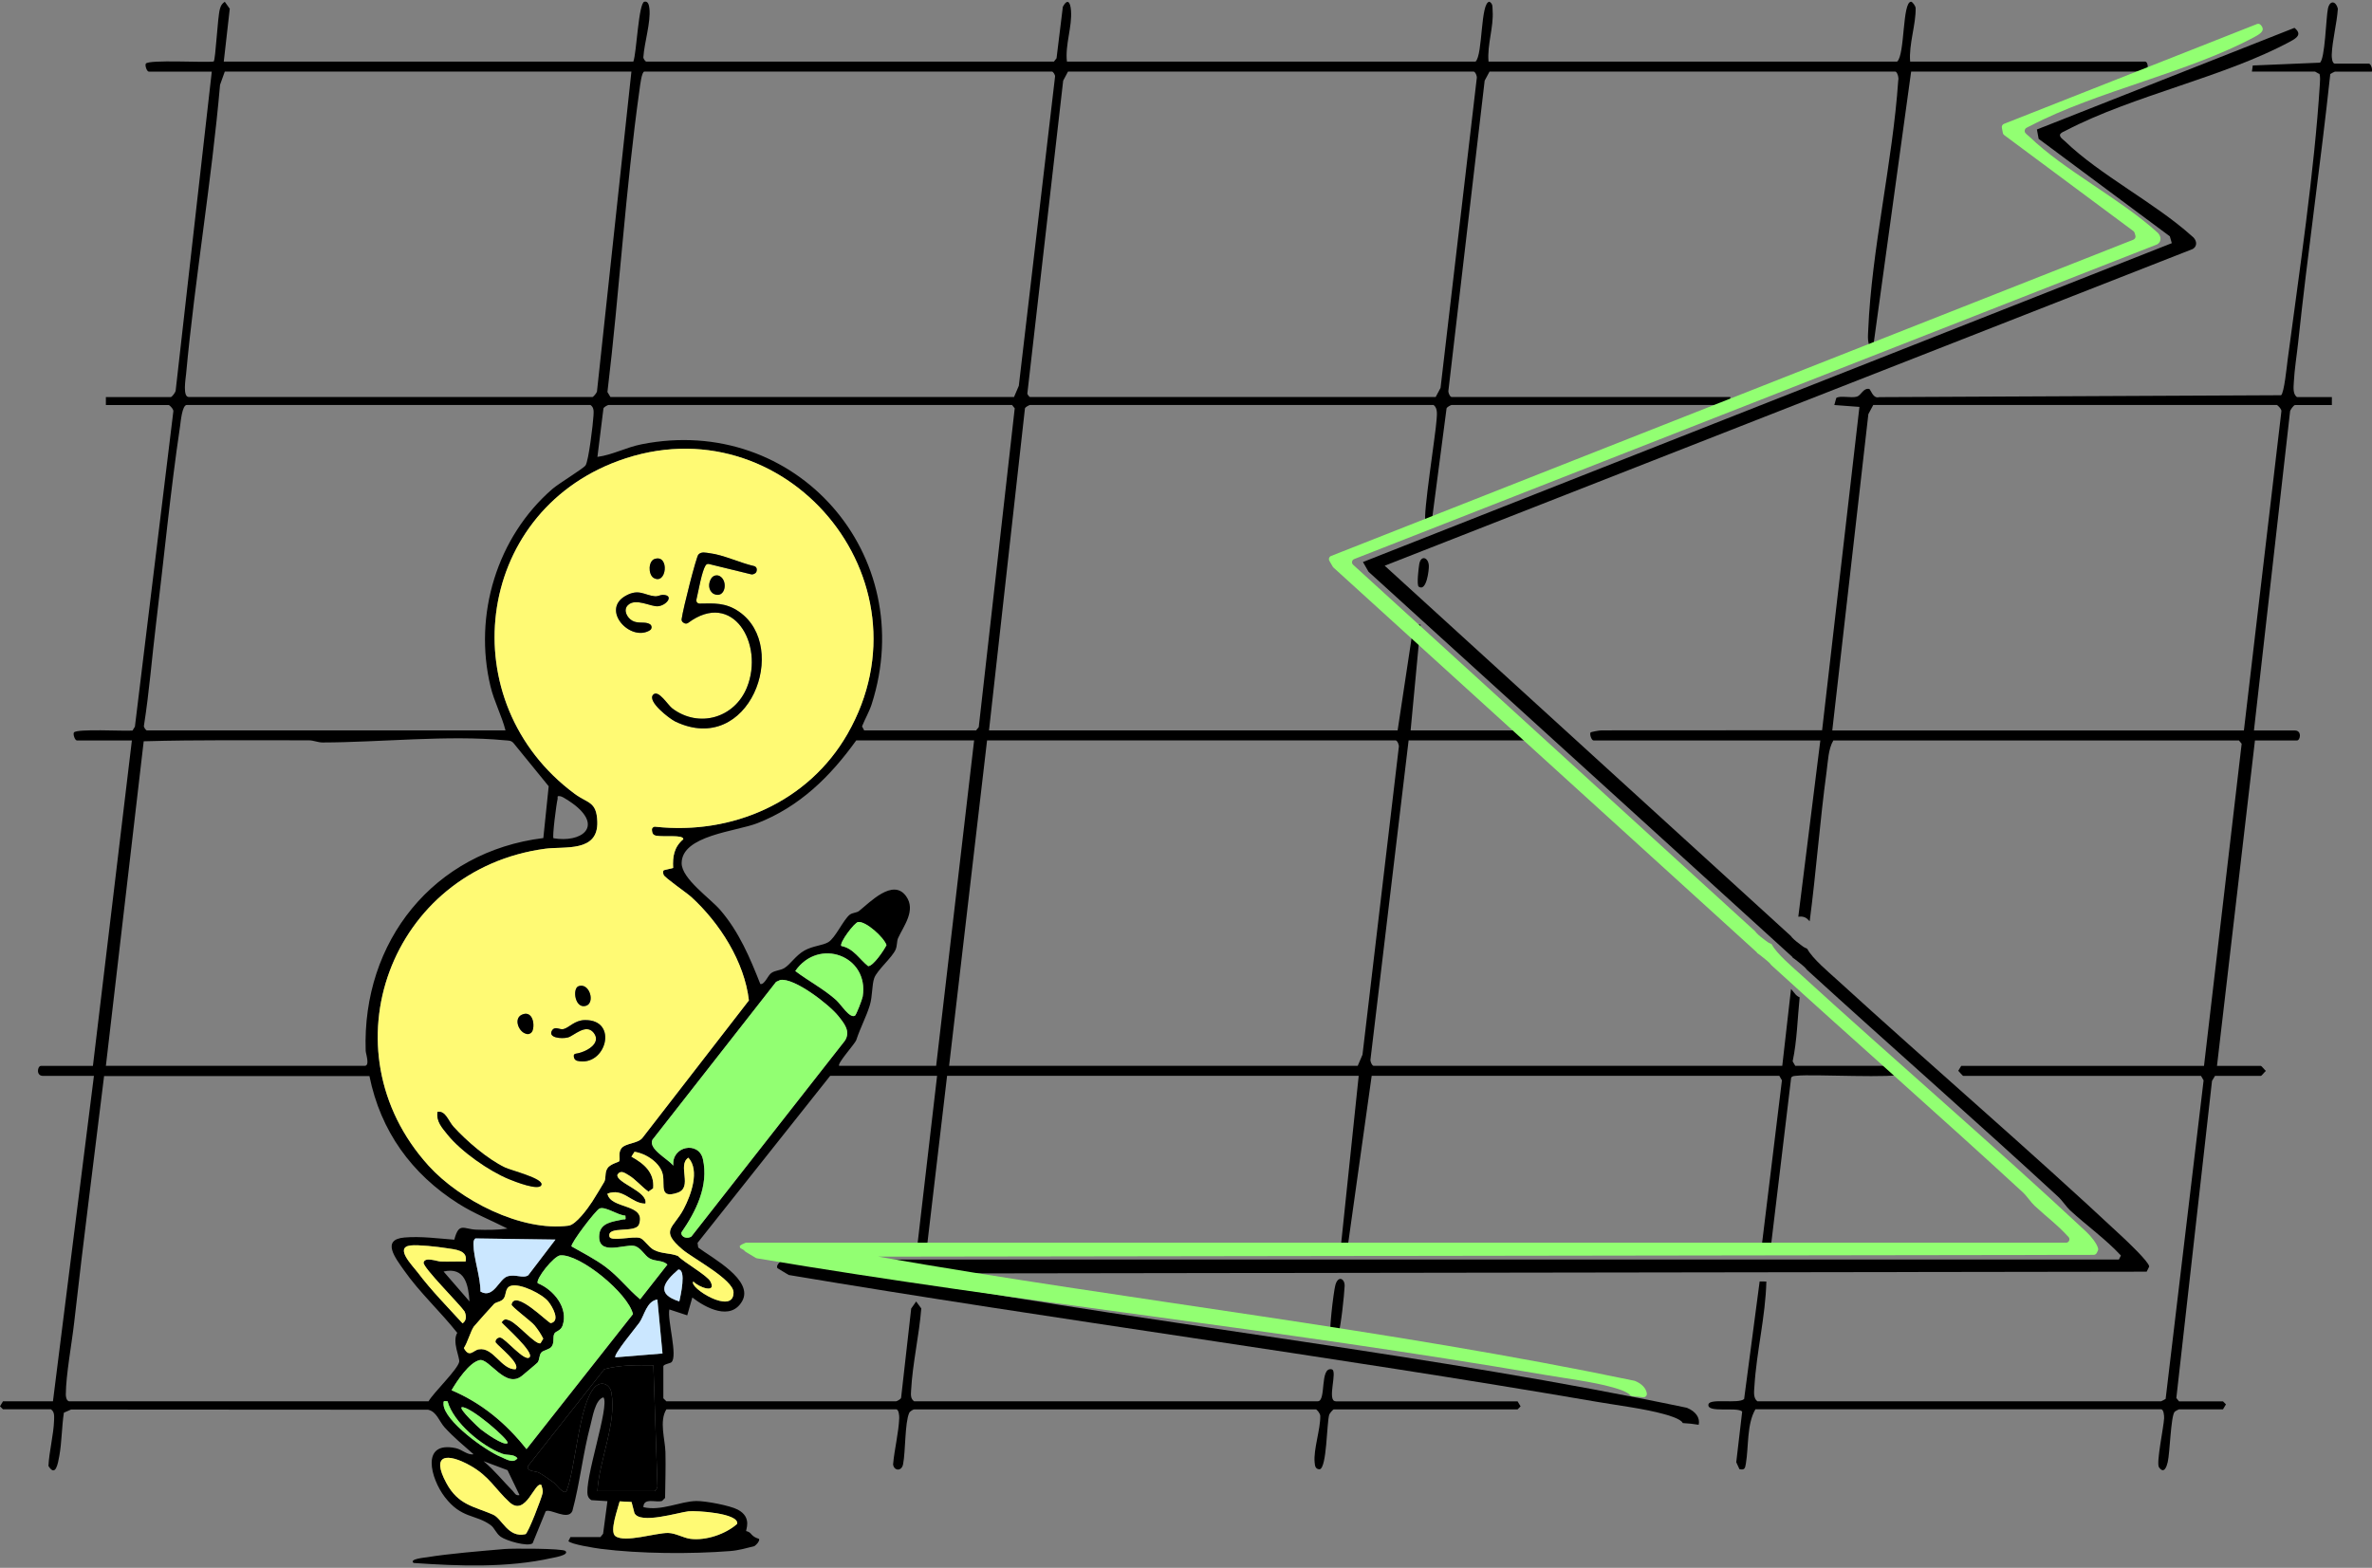 <svg width="602" height="398" viewBox="0 0 602 398" fill="none" xmlns="http://www.w3.org/2000/svg">
<rect x="0" y="0" width="602" height="398" fill="#808080" stroke="none"/>
<path d="M428.124 357.371C363.619 343.889 297.572 336.743 232.595 325.223C231.033 324.944 229.375 324.777 227.853 324.366C226.981 324.128 226.444 324.726 226.682 323.287L544.812 322.82L545.461 321.513C545.355 320.286 539.863 315.122 538.56 313.9C514.821 291.701 490.033 270.46 466.026 248.534C464.424 247.07 459.895 243.263 458.704 240.907C458.633 240.861 458.562 240.81 458.491 240.76C458.475 240.749 458.47 240.744 458.455 240.734C458.445 240.734 458.44 240.734 458.42 240.724C457.913 240.547 457.446 240.182 457.025 239.862C456.27 239.29 455.478 238.702 454.829 238.007C454.703 237.871 454.586 237.724 454.479 237.577L351.428 143.605L556.491 63.217C557.891 62.37 557.45 60.794 556.314 59.953C546.973 51.54 532.92 44.408 524.107 35.884C523.671 35.463 522.661 34.845 522.819 34.14C523.179 33.562 523.792 33.41 524.345 33.121C541.379 24.221 564.554 19.574 581.325 10.496C582.943 9.62 584.302 8.692 582.324 7.07L516.956 32.868L517.398 35.245L550.69 59.993L551.192 61.727L345.91 142.668L347.33 145.146L454.885 242.919L454.966 243.101C455.828 243.664 456.64 244.399 457.4 244.986C457.867 245.346 458.283 245.772 458.638 246.243H458.648C479.764 265.518 501.291 284.372 522.306 303.759C523.503 304.863 524.375 306.313 525.395 307.261C529.594 311.143 534.371 314.503 538.276 318.72L537.763 319.734H199.039C198.542 319.734 196.787 321.057 197.315 321.933L200.18 323.662C268.418 335.116 337.112 344.138 405.299 355.856C410.664 356.778 417.318 357.584 422.429 359.008C423.033 359.175 426.659 360.159 427.07 361.248C428.424 361.314 429.773 361.466 431.116 361.684C431.512 359.966 430.427 358.314 428.119 357.371H428.124Z" fill="black"/>
<path d="M601.184 16.142H592.563C591.878 16.142 591.756 14.521 591.782 13.887C591.924 10.228 593.08 5.965 593.338 2.235C592.796 0.117 591.254 0.051 590.808 2.225C590.336 4.516 590.073 15.053 588.779 15.909L571.745 16.624L571.522 18.175H587.496C587.684 18.175 588.318 18.692 588.683 18.768C588.901 19.64 588.815 20.572 588.759 21.459C587.37 43.547 583.531 69.162 580.589 91.351C580.371 93.008 579.717 99.704 578.926 100.332L476.924 100.814C475.337 101.31 474.764 98.791 474.379 98.725C472.842 98.477 472.37 100.357 471.265 100.687C469.804 101.123 467.051 100.327 466.031 101.032L465.54 102.816L471.914 103.292L462.441 185.378L406.435 185.409C405.938 185.393 403.762 185.809 403.671 185.946C403.387 186.377 403.915 187.968 404.432 187.968H461.99L456.401 232.711C457.289 232.569 458.227 232.767 458.82 233.405C458.967 233.568 459.125 233.72 459.287 233.867C460.945 221.236 461.868 208.5 463.577 195.885C463.927 193.305 464.013 190.087 465.291 187.968H568.236L568.921 188.809L559.362 270.581H497.747L496.986 271.843C497.3 272.087 498.097 273.116 498.254 273.116H558.601L559.26 274.256L549.625 355.116C549.579 355.187 548.519 355.729 548.453 355.729H446.016C444.91 354.888 445.179 353.245 445.26 351.933C445.797 343.078 448.079 334.199 448.292 325.319L446.589 325.299L442.648 355.151C441.142 356.449 433.936 354.888 433.596 356.499C433.109 358.805 440.807 357.047 442.156 358.324L440.65 371.192L441.462 372.956C442.775 373.225 442.892 372.748 443.089 371.572C443.835 367.122 443.302 361.537 445.513 357.756H548.458C549.143 357.756 549.265 359.378 549.239 360.012C549.158 362.176 547.181 371.39 547.936 372.469C549.255 374.355 549.924 372.186 550.162 371.131C550.72 368.678 550.933 359.621 551.892 358.41C552.018 358.253 552.911 357.761 553.023 357.761H564.179L564.935 356.504L564.179 355.734H553.023L552.343 354.893L561.395 274.393L562.151 273.121H573.814C573.967 273.121 574.753 272.092 575.072 271.854C574.753 271.615 573.972 270.586 573.814 270.586H562.658L572.293 187.973H582.943C583.83 187.973 584.256 185.439 582.435 185.439H572.039L581.188 104.62C581.132 104.083 582.172 102.826 582.435 102.826H591.817V100.798H582.943C581.857 99.977 582.096 98.279 582.162 96.977C582.314 93.86 582.917 90.135 583.262 86.926C585.666 64.2 588.977 41.514 591.411 18.798C591.457 18.727 592.517 18.185 592.583 18.185H601.965C602.167 17.597 601.741 16.158 601.204 16.158L601.184 16.142ZM578.997 104.463L569.489 185.424H465.022L474.181 105.122L475.418 102.81H577.856C578.029 102.81 579.164 103.931 578.997 104.463Z" fill="black"/>
<path d="M339.003 355.719C336.625 355.719 339.592 347.949 337.979 347.605C334.875 346.946 336.666 355.719 334.439 355.719H232.001C231.043 355.075 231.175 353.98 231.231 352.952C231.606 346.049 233.269 339.054 233.817 332.151L232.514 330.382L231.256 332.172L228.695 354.832C228.624 355.202 227.595 355.719 227.432 355.719H169.114L168.353 354.959V346.849C168.353 346.337 170.016 346.114 170.376 345.831C172.121 344.442 169.286 334.944 169.88 332.41L174.418 333.905L175.706 329.374C179.129 332.045 185.438 335.359 188.339 330.332C191.432 324.975 180.656 319.298 177.207 316.698L177.03 315.512L210.697 273.1H237.828L232.782 316.485C232.879 318.183 235.176 318.193 235.267 316.409L240.364 273.1H344.83L340.266 316.693L342.006 316.718L348.126 273.1H451.579L452.243 274.241L447.222 315.421L447.745 317.473L449.286 317.696L454.586 273.572C454.936 273.06 455.575 273.141 456.117 273.075C459.718 272.634 481.93 273.84 482.761 272.589C483.045 272.158 482.518 270.566 482.001 270.566H455.63L454.966 269.426C456.072 264.241 456.193 258.575 456.741 253.182C456.239 252.964 455.793 252.614 455.463 252.143C455.326 251.95 454.91 251.504 454.55 251.053L452.329 270.566H348.623C348.218 270.566 347.675 269.35 347.837 268.818L357.498 187.953H387.164C387.322 187.953 388.098 186.924 388.422 186.686C388.422 186.519 386.855 185.419 386.657 185.419H358.005L360.541 158.557L358.776 158.537L354.709 185.419H251.003L260.126 103.677C260.197 103.323 261.262 102.806 261.399 102.806H363.837C364.943 103.647 364.674 105.289 364.593 106.602C364.385 110.038 361.053 131.158 361.793 132.217L363.325 132.714L367.128 103.677C367.199 103.323 368.264 102.806 368.401 102.806H439.144V100.778H368.401C367.995 100.778 367.453 99.562 367.615 99.03L376.799 20.476L378.036 18.165H480.981C481.529 18.165 481.965 19.807 481.762 20.42C480.363 41.069 474.987 63.334 474.145 83.805C474.105 84.778 473.704 88.452 475.398 88.108L485.038 18.165H544.371C545.324 18.165 545.324 15.631 544.371 15.631H484.785C484.409 11.333 486.265 6.199 486.179 2.083C486.164 1.475 485.322 0.441 485.038 0.436C482.761 0.416 483.497 13.857 481.488 15.631H377.783C377.387 11.434 379.132 6.776 378.817 2.686C378.746 1.779 378.959 1.044 378.036 0.441C375.688 0.472 376.368 13.933 374.486 15.636H270.781C270.284 11.399 272.13 6.832 271.815 2.691C271.653 0.537 270.958 -0.481 269.746 1.708L268.144 14.784L267.479 15.641H164.027C163.809 15.641 163.175 14.845 163.292 14.425C163.52 10.872 165.199 5.585 164.818 2.19C164.737 1.45 164.55 0.193 163.53 0.436C162.045 0.791 161.563 13.563 160.736 15.641H56.792L58.313 2.22L57.046 0.446C56.3 0.973 56.072 1.394 55.819 2.25C55.21 4.278 54.733 15.129 54.231 15.616C51.883 15.94 37.735 15.073 37.015 16.158C36.731 16.589 37.258 18.18 37.775 18.18H53.749L44.601 98.999C44.657 99.537 43.617 100.793 43.353 100.793H26.872V102.821H42.846C43.019 102.821 44.155 103.941 43.987 104.473L34.241 184.456L33.637 185.454C31.543 185.652 19.438 184.927 18.763 185.946C18.479 186.377 19.007 187.968 19.524 187.968H33.47L23.581 270.582H10.396C9.508 270.582 9.082 273.116 10.903 273.116H23.835L13.439 355.729H0.756L0 356.991L0.756 357.756H12.926C13.875 358.395 13.753 359.525 13.723 360.549C13.611 364.193 12.48 368.42 12.293 372.14C14.118 375.075 14.696 371.562 15.066 369.525C15.685 366.109 15.675 362.11 16.213 358.618L18.038 357.812L108.665 357.868C110.841 358.354 111.465 360.828 112.824 362.328C115.08 364.811 117.667 366.96 120.182 369.165C118.625 369.439 117.246 367.949 115.653 367.614C106.647 365.724 109.325 375.379 112.879 380.016C117.144 385.586 120.643 384.34 124.513 387.142C125.542 387.887 125.862 389.246 127.104 390.128C128.524 391.131 133.915 392.707 135.172 391.77L138.489 383.65C139.625 382.834 144.148 386.119 145.264 383.579C147.196 376.428 147.937 368.957 149.848 361.811C150.386 359.794 151.055 355.273 153.145 354.72C154.849 356.763 148.094 376.028 149.189 379.702C149.336 380.189 149.666 380.564 150.102 380.822L154.164 381.071L153.063 389.352L152.384 390.193H144.777L144.26 391.212C144.874 392.028 150.994 392.986 152.445 393.174C162.349 394.446 175.392 394.522 185.336 393.741C187.426 393.579 189.449 393.001 191.462 392.494C192.122 391.993 192.634 391.42 192.695 390.792C192.649 390.731 192.609 390.675 192.563 390.614C191.883 390.416 191.255 390.112 190.758 389.56C190.707 389.504 190.656 389.443 190.611 389.388C190.311 389.018 189.88 388.774 189.409 388.688H189.404C189.084 388.627 191.077 385.252 187.253 383.23C185.23 382.16 179.043 381.01 176.731 381.04C172.613 381.101 167.861 383.665 163.287 382.601C163.317 380.067 166.502 381.511 168.034 381.015L168.794 380.255C168.84 376.398 168.982 372.505 168.886 368.648C168.804 365.389 167.258 360.787 169.119 357.772H227.437C228.122 357.772 228.244 359.393 228.218 360.027C228.081 363.661 226.981 368.004 226.662 371.714C226.819 373.346 228.812 373.645 229.197 371.694C229.841 368.415 229.623 361.203 230.749 358.674C230.916 358.299 231.753 357.777 232.007 357.777H333.937C334.221 357.777 335.068 358.821 335.078 359.429C335.134 362.865 333.324 367.959 333.648 371.218C333.734 372.1 333.8 372.982 334.946 372.982C336.747 372.551 336.706 361.335 337.34 359.15C337.452 358.77 338.309 357.777 338.506 357.777H385.161L385.917 357.011L385.161 355.749H339.014L339.003 355.719ZM172.41 330.372C166.345 328.456 168.465 325.456 172.162 322.273C174.256 322.258 172.704 329.019 172.41 330.372ZM186.158 328.092C186.193 334.062 174.575 326.743 175.97 325.309C177.233 326.748 182.005 328.517 180.291 325.294C179.464 323.738 173.531 320.423 172.05 318.832C170.047 318.036 167.963 318.32 165.975 317.301C164.605 316.602 163.434 314.559 162.42 314.265C160.584 313.728 154.96 315.264 154.666 313.9C154.042 311.027 161.36 313.206 162.192 310.783C164.032 305.416 154.95 307.063 154.164 303.014C158.216 301.432 160.234 305.553 163.794 305.543C164.565 302.466 156.274 300.256 156.7 298.204C157.526 296.901 158.591 297.773 159.585 298.351C161.264 299.334 162.917 301.331 164.575 302.492L165.767 301.66C166.137 297.631 163.444 295.406 160.249 293.622L161.035 292.385C163.987 292.821 167.694 295.229 168.247 298.31C168.728 300.996 167.319 304.352 171.949 302.78C175.965 301.422 171.801 295.766 174.707 293.891C177.654 297.109 175.372 303.379 173.526 306.891C170.904 311.878 167.359 312.208 173.196 317.185C175.813 319.415 186.148 324.838 186.168 328.092H186.158ZM114.604 352.916C115.948 350.61 119.066 345.886 121.708 345.273C124.188 344.695 128.367 352.84 132.622 349.135C133.261 348.578 136.298 346.074 136.45 345.866C137.003 345.101 136.775 344.011 137.429 343.296C137.926 342.749 139.468 342.597 140.01 341.822C140.791 340.717 140.183 339.414 140.73 338.487C141.075 337.904 142.328 337.838 142.784 336.49C144.326 331.964 140.446 327.352 136.476 325.755C135.877 324.736 140.573 318.776 142.242 318.67C147.247 318.355 159.377 328.254 160.65 333.591L133.626 367.868C128.453 361.329 122.317 356.2 114.604 352.916ZM128.803 366.357C127.834 367.117 122.92 363.57 121.972 362.799C121.348 362.292 116.561 357.802 117.144 357.239C119.112 356.733 129.594 365.734 128.803 366.357ZM120.243 336.768C120.466 336.444 124.984 331.416 125.385 331.011C125.907 330.494 127.206 330.484 127.824 329.642C128.554 328.649 128.103 326.885 129.67 326.409C131.983 325.699 137.607 328.467 139.163 330.408C140.223 331.731 142.292 335.349 139.787 335.882C139.037 335.816 130.71 327.174 129.822 331.138C129.706 331.66 134.716 335.309 135.659 336.444C136.521 337.478 137.257 338.624 137.875 339.82L137.165 341.011C135.796 341.355 131.364 336.003 129.3 335.192C128.276 334.792 127.986 334.772 127.297 335.689C128.159 336.723 135.674 343.307 134.381 344.558C133.134 345.77 128.245 339.723 126.972 339.536C126.308 339.439 125.623 340.124 125.765 340.752C126.597 341.893 132.211 346.17 130.831 347.599C127.2 347.691 125.207 341.867 121.49 342.536C120.081 342.79 119.122 344.787 117.727 342.207C118.671 340.783 119.436 337.949 120.248 336.763L120.243 336.768ZM120.664 314.377L140.974 314.666L134.057 323.738C132.682 324.625 130.836 323.353 128.778 324.012C126.612 324.701 125.273 329.789 121.937 327.863C121.962 324.189 120.192 319.334 120.162 315.902C120.162 315.335 120.146 314.737 120.664 314.377ZM118.159 320.236C116.054 320.195 113.929 320.312 111.825 320.236C110.942 320.205 107.808 318.974 107.509 320.504C107.266 321.726 116.647 331.041 117.9 332.917C118.377 333.981 118.458 335.197 117.398 335.942C113.554 331.731 109.441 327.564 106.008 323.008C104.679 321.244 100.054 316.673 104.187 316.166C106.094 315.933 111.155 316.505 113.204 316.835C115.405 317.19 118.828 317.306 118.164 320.241L118.159 320.236ZM119.163 330.377L112.575 322.78C118.001 321.548 118.848 326.085 119.163 330.377ZM108.767 295.918C82.057 266.441 99.187 220.765 138.327 215.464C143.286 214.79 151.862 216.457 151.588 208.561C151.41 203.396 149.164 203.969 145.888 201.546C114.568 178.394 120.217 130.443 156.943 116.992C199.059 101.564 237.463 147.163 215.104 186.27C205.043 203.868 185.215 212.291 165.315 209.752L165.615 211.83C167.024 212.843 173.434 211.597 173.419 213.046C171.086 214.997 170.671 217.435 170.838 220.339L168.657 220.867C168.125 220.912 168.287 221.748 168.424 222.093C168.723 222.838 174.266 226.639 175.463 227.734C182.654 234.298 188.937 244.16 190.063 253.963L163.059 288.843C161.913 290.338 158.652 290.16 157.668 291.559C156.816 292.771 157.501 294.195 157.125 294.818C157.014 295.001 154.772 295.518 154.123 296.633C153.434 297.819 153.855 298.883 153.393 299.957C153.276 300.231 150.736 304.362 150.325 305C149.214 306.713 146.207 310.89 144.3 311.143C132.256 312.724 116.683 304.651 108.772 295.918H108.767ZM142.252 202.139C142.962 202.266 145.325 203.918 146.009 204.471C152.911 210.056 147.434 213.958 140.472 212.793C140.122 212.438 141.207 204.04 141.501 202.905C141.643 202.352 141.141 201.942 142.257 202.139H142.252ZM175.463 313.905C174.535 314.514 172.887 314.22 172.912 312.902C176.619 307.55 179.915 301.032 178.394 294.245C177.354 289.593 170.382 290.911 170.889 295.913C169.459 294.139 164.509 291.706 165.579 289.344L196.97 249.254L198.045 248.773C201.625 248.175 210.464 255.042 212.736 257.896C214.197 259.73 215.961 261.773 214.44 264.175L175.463 313.91V313.905ZM218.948 252.964C218.832 253.684 217.315 257.642 216.981 257.835C215.637 258.605 213.405 254.926 212.209 253.861C209.019 251.018 205.221 249.062 201.838 246.497C207.817 237.886 220.601 242.63 218.948 252.964ZM217.812 234.049C219.79 233.852 224.268 237.876 224.993 239.908C224.39 241.165 221.641 245.265 220.338 245.26C218.101 243.481 216.61 240.729 213.517 240.136C212.974 239.356 216.874 234.14 217.812 234.049ZM237.58 270.571H212.985C212.351 270.029 216.996 264.986 217.32 264.008C218.39 260.795 219.851 258.108 220.733 255.255C221.474 252.848 221.246 250.07 221.879 248.291C222.594 246.279 226.398 243.121 227.306 241.043C227.726 240.075 227.569 238.925 227.934 238.124C229.334 235.048 232.539 231.089 229.963 227.501C226.631 222.869 220.754 229.092 218.02 231.257C217.412 231.738 216.342 231.667 215.662 232.199C214.06 233.446 212.001 238.114 210.221 239.173C208.791 240.025 206.316 240.101 204.206 241.272C201.929 242.539 200.621 244.799 199.054 245.752C197.999 246.391 196.767 246.289 195.748 247.009C194.87 247.622 194.044 250.04 192.964 249.791C190.301 243.056 187.593 236.604 182.821 231.034C180.25 228.033 172.998 223.081 172.998 219.128C172.998 212.053 186.827 211.075 192.193 208.981C202.928 204.795 210.697 197.162 217.305 187.958H247.225L237.59 270.571H237.58ZM354.217 187.958C354.623 187.958 355.165 189.174 355.003 189.707L345.794 267.728L344.582 270.571H240.876L250.511 187.958H354.217ZM248.402 184.578L247.722 185.419H219.324L218.781 184.39C219.531 182.494 220.622 180.665 221.24 178.724C233.345 140.869 202.016 105.025 162.861 112.775C158.905 113.555 155.493 115.471 151.623 115.983L153.15 103.698C153.221 103.328 154.25 102.811 154.412 102.811H256.85L257.53 103.652L248.402 184.583V184.578ZM269.822 20.486L271.055 18.17H374C374.405 18.17 374.948 19.386 374.786 19.919L365.602 98.472L364.364 100.783H261.419C261.242 100.783 260.816 100.216 260.73 99.942L269.827 20.491L269.822 20.486ZM162.339 22.539C162.46 21.672 162.856 18.165 163.541 18.165H266.993C267.246 18.165 267.829 19.001 267.769 19.427L258.569 97.935L257.357 100.778H154.92L154.164 99.511C157.232 73.967 158.743 48.032 162.339 22.539ZM47.223 95.016C49.49 70.495 53.704 46.081 55.849 21.53L57.051 18.17H160.249L151.507 99.395C151.42 99.8 150.558 100.783 150.361 100.783H47.918C46.315 100.783 47.111 96.207 47.218 95.016H47.223ZM36.533 184.202C37.887 175.627 38.551 166.965 39.601 158.349C41.609 141.837 43.247 124.68 45.702 108.188C45.859 107.119 46.209 102.801 47.41 102.801H149.848C150.812 103.444 150.675 104.539 150.619 105.568C150.513 107.595 149.387 117.022 148.606 118.147C148.038 118.963 141.836 122.709 140.228 124.098C126.12 136.307 120.121 156.114 124.492 174.264C125.42 178.105 127.307 181.608 128.296 185.414H37.268C37.05 185.414 36.416 184.618 36.533 184.197V184.202ZM36.477 188.176C50.433 187.781 64.404 187.953 78.37 187.933C79.572 187.933 80.657 188.48 81.874 188.48C96.281 188.46 113.894 186.544 128.078 187.923C128.945 188.009 129.736 187.892 130.365 188.678L139.255 199.595L137.896 212.742C110.055 216.168 91.875 238.976 92.808 266.76C92.833 267.47 93.949 270.566 92.554 270.566H26.872L36.472 188.171L36.477 188.176ZM108.772 355.719H17.491C16.862 355.526 16.699 354.594 16.704 353.97C16.74 348.937 18.216 341.137 18.819 335.765C21.162 314.889 23.89 293.997 26.416 273.166H93.761C96.591 287.13 104.446 298.021 116.363 305.558C120.435 308.133 124.558 309.719 128.798 311.883C126.247 312.258 123.504 312.238 120.917 312.157C117.692 312.055 116.49 310.13 115.303 314.701C111.125 314.397 106.865 313.789 102.661 314.144C96.621 314.65 100.435 319.47 102.514 322.44C106.49 328.122 111.759 332.917 116.049 338.35C114.685 340.595 116.754 344.69 116.541 345.709C116.125 347.706 110.045 353.494 108.767 355.719H108.772ZM112.565 356.484C112.524 355.476 112.666 355.673 113.589 355.719C115.085 361.137 122.302 367.107 127.424 369.013C128.838 369.54 130.309 369.023 131.333 370.164C130.274 371.669 128.357 370.336 127.109 369.834C123.28 368.293 112.737 360.731 112.565 356.484ZM131.846 379.535C130.852 379.763 130.649 379.013 130.121 378.476C127.662 375.972 125.451 373.205 122.723 370.924L128.803 373.205L131.846 379.535ZM137.708 379.028C137.459 380.29 134.097 389.083 133.372 389.453C128.904 390.482 127.449 385.5 125.121 384.487C120.288 382.383 116.338 382.094 113.31 376.524C109.228 369.003 113.615 368.836 119.325 372.034C124.219 374.776 125.654 377.989 129.29 381.334C133.519 385.232 135.761 375.744 137.424 377.006C137.551 377.761 137.875 378.192 137.708 379.028ZM174.753 383.645C176.619 383.442 187.578 384.086 187.096 386.828C184.18 389.428 179.205 391.131 175.245 390.639C173.48 390.422 171.482 389.19 169.601 389.144C166.512 389.068 158.545 391.724 156.177 389.935C154.62 388.759 156.842 382.926 157.267 381.126L160.28 381.278L161.01 384.096C162.43 387.026 172.212 383.924 174.748 383.65L174.753 383.645ZM166.076 378.526H151.623C152.014 370.807 156.608 361.096 155.158 353.448C154.747 351.284 152.496 350.443 150.888 352.196C146.877 356.56 146.121 372.632 143.768 378.526C143.073 379.545 141.187 376.833 140.436 376.271C139.599 375.652 137.642 374.304 136.78 373.843C135.903 373.372 133.803 373.661 133.93 372.257L153.373 347.574C157.425 346.454 161.669 346.545 165.828 346.586L166.857 377.259C166.913 377.685 166.335 378.521 166.081 378.521L166.076 378.526ZM156.192 344.564C155.543 343.971 161.563 336.799 162.298 335.719C163.591 333.819 164.103 330.347 166.837 329.871L168.14 343.585L156.192 344.564ZM162.455 329.83C159.25 327.164 157.06 324.108 153.606 321.548C150.923 319.557 147.926 318.061 145.041 316.404C144.803 315.578 151.172 307.225 152.151 306.79C153.596 306.151 156.892 308.553 158.723 308.589C158.85 309.927 158.748 309.41 157.967 309.587C155.64 310.109 152.394 310.327 152.095 313.388C151.547 318.948 158.312 315.816 160.888 316.262C162.587 316.556 163.561 318.725 164.854 319.44C166.421 320.307 168.12 319.825 169.383 321.011L162.465 329.83H162.455Z" fill="black"/>
<path d="M143.514 393.736C144.574 394.765 140.497 395.409 139.985 395.525C128.747 398.034 116.389 397.558 104.973 396.767C103.706 395.743 107.849 395.404 108.346 395.317C113.934 394.395 122.226 393.731 128.057 393.224C130.015 393.052 142.815 393.047 143.52 393.731L143.514 393.736Z" fill="black"/>
<path d="M337.746 339.495C337.112 339.054 338.456 327.823 338.912 326.206C339.632 323.647 341.362 324.625 341.26 326.5C341.128 329.009 340.347 336.49 339.668 338.644C339.399 339.5 338.212 339.825 337.741 339.495H337.746Z" fill="black"/>
<path d="M360.059 148.927C359.501 148.537 360.044 144.097 360.196 143.22C360.602 140.828 362.513 141.456 362.635 143.6C362.691 144.624 362.057 150.311 360.059 148.927Z" fill="black"/>
<path d="M165.463 210.771L165.518 211.141C165.589 211.643 165.975 212.043 166.472 212.134C168.693 212.545 173.434 211.795 173.424 213.041C171.092 214.993 170.676 217.431 170.843 220.335L168.662 220.862C168.13 220.907 168.292 221.744 168.429 222.088C168.728 222.833 174.271 226.635 175.468 227.729C182.659 234.293 188.942 244.156 190.068 253.958L163.064 288.838C161.918 290.333 158.657 290.156 157.673 291.554C156.821 292.766 157.506 294.19 157.131 294.813C157.019 294.996 154.778 295.513 154.128 296.628C153.439 297.814 153.86 298.878 153.398 299.953C153.282 300.226 150.741 304.357 150.33 304.996C149.22 306.709 146.212 310.885 144.306 311.138C132.262 312.72 116.688 304.646 108.777 295.913C82.067 266.436 99.197 220.76 138.337 215.459C143.296 214.785 151.872 216.452 151.598 208.556C151.42 203.391 149.174 203.964 145.898 201.541C114.578 178.389 120.228 130.438 156.953 116.987C199.069 101.559 237.473 147.159 215.114 186.266C205.226 203.564 185.899 211.997 166.35 209.869C165.833 209.813 165.402 210.249 165.478 210.766L165.463 210.771ZM192.051 144.802C192.127 144.29 191.802 143.803 191.295 143.687C187.69 142.85 183.577 140.859 180.144 140.443C179.195 140.326 177.958 139.946 177.228 140.818C176.721 141.421 173.445 154.092 173.003 157.123C172.953 157.483 173.11 157.832 173.409 158.035C173.83 158.319 174.388 158.314 174.799 158.015C186.067 149.799 193.957 163.565 189.591 174.467C186.477 182.241 177.436 184.938 170.64 179.854C169.494 178.993 167.156 175.054 165.823 176.311C164.053 177.974 169.976 182.5 171.381 183.169C190.144 192.135 200.509 164.294 187.593 155.308C183.835 152.693 180.646 153.261 176.462 153.24C177.116 151.385 178.135 143.768 179.515 143.084L190.519 145.77C190.813 145.841 191.118 145.81 191.386 145.679L191.447 145.648C191.762 145.496 191.985 145.202 192.036 144.852V144.807L192.051 144.802ZM166.157 141.893C164.565 142.41 164.453 145.643 165.818 146.662C169.23 148.73 169.986 140.651 166.157 141.893ZM180.397 147.042C179.733 148.268 179.799 149.855 181.036 150.716C183.81 152.12 184.794 148.152 183.085 146.555C182.273 145.8 180.925 146.069 180.397 147.042ZM159.362 153.616C161.304 151.7 165.179 154.051 166.969 153.894C169.225 153.697 171.198 151.026 168.171 151.005C167.618 151.005 166.999 151.431 166.193 151.36C163.571 151.122 162.146 149.353 158.769 151.254C152.541 154.761 159.681 162.733 164.666 160.154C165.463 159.743 165.392 158.557 164.545 158.258C163.333 157.827 161.852 158.339 160.478 157.574C159.179 156.854 158.074 154.888 159.362 153.616ZM146.866 250.334C145.178 250.886 145.913 256.249 148.758 255.311C151.071 254.546 149.646 249.427 146.866 250.334ZM132.586 261.935C133.621 262.802 135.218 262.097 135.355 260.754C135.553 258.747 134.533 256.538 132.353 257.632C130.73 258.448 131.247 260.815 132.586 261.935ZM145.649 268.286C145.72 268.783 146.08 269.198 146.572 269.305C153.829 270.906 157.09 258.757 148.383 258.955C145.822 259.011 144.493 260.851 143.028 261.236C142.054 261.489 141.03 260.465 140.203 261.434C138.798 263.466 142.536 263.785 144.148 263.354C145.66 262.954 148.707 259.725 150.66 262.158C152.8 264.829 148.839 267.054 146.243 267.47C145.857 267.531 145.599 267.901 145.654 268.286H145.649ZM111.059 282.229C110.643 284.641 112.2 286.288 113.605 288.042C117.043 292.32 124.102 297.256 129.178 299.339C130.456 299.866 137.028 302.507 137.424 300.718C137.779 299.101 129.706 297.13 128.108 296.354C123.661 294.195 118.437 289.699 115.101 286.04C113.782 284.596 113.138 281.975 111.059 282.229Z" fill="#FFFA74"/>
<path d="M170.889 295.908C169.459 294.134 164.509 291.701 165.579 289.339L196.97 249.249L198.045 248.768C201.625 248.17 210.464 255.037 212.736 257.891C214.197 259.725 215.961 261.768 214.44 264.17L175.463 313.905C174.535 314.514 172.887 314.22 172.912 312.902C176.619 307.55 179.915 301.032 178.394 294.246C177.354 289.593 170.382 290.911 170.889 295.913V295.908Z" fill="#92FF72"/>
<path d="M136.471 325.755C135.872 324.736 140.568 318.776 142.237 318.669C147.242 318.355 159.372 328.254 160.645 333.59L133.621 367.867C128.448 361.329 122.312 356.2 114.599 352.916C115.942 350.61 119.061 345.886 121.703 345.273C124.183 344.695 128.362 352.84 132.616 349.135C133.255 348.577 136.293 346.074 136.445 345.866C136.998 345.101 136.77 344.011 137.424 343.296C137.921 342.749 139.463 342.592 140.005 341.821C140.786 340.717 140.178 339.414 140.725 338.486C141.07 337.904 142.323 337.838 142.779 336.49C144.321 331.964 140.441 327.351 136.471 325.755Z" fill="#92FF72"/>
<path d="M151.623 378.526C152.014 370.807 156.608 361.096 155.158 353.448C154.747 351.284 152.496 350.443 150.888 352.196C146.882 356.56 146.121 372.632 143.768 378.526C143.073 379.545 141.187 376.833 140.436 376.271C139.599 375.652 137.642 374.304 136.78 373.843C135.918 373.382 133.803 373.661 133.93 372.257L153.373 347.574C157.425 346.454 161.669 346.545 165.828 346.586L166.857 377.259C166.913 377.685 166.335 378.521 166.081 378.521H151.628L151.623 378.526Z" fill="black"/>
<path d="M175.97 325.309C177.233 326.748 182.005 328.517 180.291 325.294C179.464 323.738 173.531 320.423 172.05 318.832C170.047 318.036 167.963 318.32 165.975 317.301C164.605 316.602 163.434 314.559 162.42 314.265C160.584 313.728 154.96 315.264 154.666 313.9C154.042 311.026 161.36 313.206 162.192 310.783C164.032 305.416 154.95 307.063 154.164 303.013C158.216 301.432 160.234 305.553 163.794 305.543C164.565 302.466 156.274 300.256 156.7 298.204C157.526 296.901 158.591 297.773 159.585 298.351C161.264 299.334 162.917 301.331 164.575 302.491L165.767 301.66C166.137 297.631 163.444 295.406 160.249 293.622L161.035 292.385C163.987 292.821 167.694 295.229 168.247 298.31C168.728 300.996 167.319 304.352 171.949 302.78C175.965 301.422 171.802 295.766 174.707 293.891C177.654 297.109 175.372 303.378 173.526 306.891C170.904 311.878 167.359 312.207 173.196 317.184C175.813 319.415 186.148 324.838 186.168 328.091C186.204 334.062 174.586 326.743 175.98 325.309H175.97Z" fill="#FFFA74"/>
<path d="M134.381 344.563C133.134 345.775 128.245 339.723 126.972 339.541C126.308 339.444 125.623 340.129 125.765 340.757C126.597 341.897 132.211 346.175 130.831 347.604C127.2 347.696 125.207 341.872 121.49 342.541C120.081 342.795 119.122 344.791 117.727 342.212C118.671 340.788 119.436 337.954 120.248 336.768C120.471 336.444 124.989 331.416 125.39 331.011C125.912 330.494 127.211 330.484 127.829 329.642C128.56 328.649 128.108 326.885 129.675 326.409C131.988 325.704 137.612 328.466 139.168 330.408C140.228 331.73 142.297 335.349 139.792 335.881C139.042 335.816 130.715 327.174 129.827 331.137C129.711 331.66 134.721 335.309 135.664 336.444C136.526 337.478 137.262 338.623 137.88 339.819L137.17 341.011C135.801 341.355 131.369 336.003 129.305 335.192C128.281 334.792 127.992 334.771 127.302 335.689C128.164 336.723 135.679 343.306 134.386 344.553L134.381 344.563Z" fill="#FFFA74"/>
<path d="M137.424 377.006C137.551 377.761 137.875 378.192 137.708 379.028C137.459 380.29 134.097 389.083 133.372 389.453C128.904 390.482 127.449 385.5 125.121 384.487C120.288 382.383 116.338 382.094 113.31 376.524C109.228 369.003 113.615 368.836 119.325 372.034C124.219 374.776 125.654 377.989 129.29 381.334C133.519 385.232 135.761 375.744 137.424 377.006Z" fill="#FFFA74"/>
<path d="M158.723 308.589C158.85 309.927 158.748 309.41 157.967 309.587C155.64 310.109 152.394 310.327 152.095 313.388C151.547 318.948 158.312 315.816 160.888 316.262C162.587 316.556 163.561 318.725 164.854 319.44C166.421 320.307 168.12 319.825 169.383 321.011L162.465 329.83C159.26 327.164 157.07 324.113 153.616 321.548C150.934 319.557 147.937 318.061 145.051 316.404C144.813 315.578 151.182 307.225 152.161 306.79C153.606 306.151 156.902 308.553 158.733 308.589H158.723Z" fill="#92FF72"/>
<path d="M140.974 314.671L134.057 323.743C132.682 324.63 130.836 323.358 128.778 324.017C126.612 324.706 125.273 329.795 121.937 327.869C121.962 324.194 120.192 319.339 120.162 315.907C120.162 315.34 120.146 314.742 120.664 314.382L140.974 314.671Z" fill="#CBE7FF"/>
<path d="M157.273 381.126L160.285 381.279L161.015 384.096C162.435 387.026 172.217 383.924 174.753 383.65C176.619 383.448 187.578 384.091 187.096 386.833C184.18 389.433 179.205 391.136 175.245 390.645C173.48 390.427 171.482 389.195 169.601 389.15C166.512 389.074 158.545 391.729 156.177 389.94C154.62 388.764 156.842 382.931 157.267 381.132L157.273 381.126Z" fill="#FFFA74"/>
<path d="M216.981 257.835C215.637 258.605 213.405 254.926 212.209 253.861C209.019 251.018 205.221 249.062 201.838 246.497C207.817 237.886 220.602 242.63 218.948 252.964C218.832 253.684 217.315 257.642 216.981 257.835Z" fill="#92FF72"/>
<path d="M118.159 320.235C116.054 320.195 113.929 320.312 111.825 320.235C110.942 320.205 107.808 318.973 107.509 320.504C107.266 321.726 116.647 331.041 117.9 332.916C118.377 333.976 118.458 335.197 117.398 335.942C113.554 331.73 109.441 327.564 106.008 323.008C104.679 321.244 100.054 316.672 104.187 316.166C106.094 315.933 111.155 316.505 113.204 316.835C115.405 317.189 118.828 317.306 118.164 320.241L118.159 320.235Z" fill="#FFFA74"/>
<path d="M166.832 329.871L168.135 343.585L156.187 344.564C155.538 343.971 161.558 336.799 162.293 335.719C163.586 333.819 164.098 330.347 166.832 329.871Z" fill="#CBE7FF"/>
<path d="M213.512 240.136C212.969 239.356 216.869 234.14 217.807 234.049C219.785 233.851 224.263 237.876 224.988 239.908C224.385 241.165 221.636 245.265 220.333 245.26C218.096 243.481 216.605 240.729 213.512 240.136Z" fill="#92FF72"/>
<path d="M128.803 366.357C127.834 367.117 122.92 363.57 121.972 362.799C121.348 362.292 116.561 357.802 117.144 357.239C119.112 356.733 129.594 365.734 128.803 366.352V366.357Z" fill="#92FF72"/>
<path d="M172.41 330.372C166.345 328.456 168.465 325.456 172.162 322.273C174.256 322.258 172.704 329.019 172.41 330.372Z" fill="#CBE7FF"/>
<path d="M113.584 355.719C115.08 361.137 122.297 367.107 127.419 369.013C128.833 369.54 130.304 369.023 131.328 370.164C130.269 371.669 128.352 370.336 127.104 369.834C123.275 368.293 112.732 360.731 112.56 356.484C112.519 355.476 112.661 355.673 113.584 355.719Z" fill="#92FF72"/>
<path d="M192.071 144.665L192.025 144.958C191.985 145.232 191.807 145.47 191.554 145.592L191.244 145.739C191.067 145.825 190.869 145.845 190.676 145.8L179.976 143.185C179.636 143.103 179.266 143.23 179.079 143.529C178.095 145.075 177.324 149.783 176.751 152.191C176.624 152.723 177.04 153.235 177.588 153.225C181.234 153.169 184.18 152.921 187.593 155.298C200.509 164.284 190.144 192.124 171.381 183.158C169.976 182.489 164.053 177.963 165.823 176.301C167.156 175.049 169.489 178.987 170.64 179.844C177.436 184.932 186.478 182.231 189.591 174.456C193.983 163.493 185.981 149.642 174.616 158.141C174.327 158.359 173.931 158.379 173.627 158.177L173.358 157.994C173.09 157.812 172.948 157.497 172.993 157.178C173.399 154.259 176.71 141.421 177.223 140.813C177.953 139.941 179.19 140.326 180.139 140.438C183.612 140.858 187.786 142.896 191.422 143.712C191.853 143.808 192.127 144.224 192.061 144.659L192.071 144.665Z" fill="black"/>
<path d="M111.059 282.229C113.138 281.975 113.782 284.59 115.101 286.04C118.432 289.704 123.656 294.195 128.108 296.354C129.706 297.129 137.779 299.101 137.424 300.718C137.028 302.507 130.456 299.861 129.178 299.339C124.102 297.256 117.043 292.315 113.605 288.042C112.2 286.293 110.643 284.646 111.059 282.229Z" fill="black"/>
<path d="M145.619 268.063C145.578 267.784 145.771 267.531 146.05 267.495C148.641 267.161 152.845 264.89 150.655 262.158C148.702 259.725 145.654 262.949 144.143 263.354C142.531 263.785 138.788 263.466 140.198 261.433C141.024 260.465 142.049 261.489 143.023 261.236C144.488 260.851 145.822 259.011 148.378 258.955C157.115 258.757 153.799 270.997 146.486 269.289C146.05 269.188 145.72 268.818 145.66 268.372L145.614 268.068L145.619 268.063Z" fill="black"/>
<path d="M159.362 153.615C158.074 154.888 159.179 156.849 160.478 157.574C162.014 158.43 163.683 157.685 164.96 158.456C165.528 158.795 165.528 159.642 164.966 159.986C159.981 163.058 152.414 154.837 158.769 151.259C162.146 149.358 163.571 151.127 166.193 151.365C166.999 151.436 167.618 151.005 168.171 151.01C171.198 151.026 169.225 153.696 166.969 153.899C165.179 154.056 161.304 151.705 159.362 153.62V153.615Z" fill="black"/>
<path d="M135.218 261.504C135.035 262.178 134.386 262.634 133.702 262.498C131.633 262.077 130.329 258.656 132.353 257.637C134.807 256.405 135.796 259.365 135.218 261.504Z" fill="black"/>
<path d="M166.157 141.892C169.981 140.651 169.225 148.729 165.818 146.662C164.453 145.643 164.565 142.409 166.157 141.892Z" fill="black"/>
<path d="M146.866 250.334C149.645 249.421 151.071 254.54 148.758 255.311C145.913 256.253 145.178 250.891 146.866 250.334Z" fill="black"/>
<path d="M182.664 146.246C184.926 147.544 184.008 152.222 181.036 150.711C179.707 149.789 179.728 148.025 180.554 146.768C181.011 146.079 181.949 145.83 182.664 146.241V146.246Z" fill="black"/>
<path d="M573.718 6.295C573.48 6.046 573.109 5.981 572.795 6.107L508.594 31.444C508.208 31.596 507.985 32.001 508.061 32.407L508.31 33.75C508.35 33.963 508.467 34.155 508.645 34.287L541.435 58.656C541.587 58.767 541.699 58.929 541.749 59.106L541.952 59.801C542.079 60.232 541.856 60.683 541.44 60.845L337.822 141.132C337.33 141.325 337.127 141.907 337.391 142.369L338.248 143.859C338.293 143.935 338.349 144.006 338.415 144.066L445.868 241.748L445.95 241.93C446.812 242.493 447.623 243.228 448.384 243.816C448.85 244.176 449.266 244.601 449.621 245.073H449.631C470.748 264.347 492.275 283.201 513.29 302.588C514.487 303.693 515.359 305.142 516.378 306.09C520.425 309.83 521.409 310.216 524.974 314.007C525.222 314.27 525.283 314.665 525.116 314.99C524.969 315.284 524.67 315.466 524.345 315.466H189.277C188.765 315.684 188.045 315.948 187.735 316.323C187.695 316.374 187.892 316.749 187.862 316.809C188.405 317.149 188.709 317.215 188.978 317.544C189.049 317.63 189.12 317.706 189.216 317.762L191.797 319.318C191.888 319.374 191.995 319.414 192.101 319.43C260.273 330.869 323.957 337.301 392.089 349.008C397.454 349.931 404.107 350.737 409.219 352.161C409.772 352.313 412.865 353.154 413.697 354.132C413.854 354.32 414.098 354.416 414.341 354.431C415.218 354.487 416.096 354.578 416.968 354.7C417.541 354.781 418.043 354.295 417.957 353.722C417.769 352.45 416.745 351.304 415 350.569C414.944 350.544 414.884 350.529 414.823 350.514C351.514 337.29 286.72 330.159 222.914 319.004L531.358 318.553C531.688 318.553 531.987 318.365 532.134 318.071L532.418 317.499C532.51 317.311 532.535 317.103 532.484 316.901C532.16 315.659 530.704 313.834 529.518 312.724C505.779 290.525 480.991 269.284 456.984 247.358C455.382 245.894 450.853 242.087 449.662 239.731C449.591 239.685 449.52 239.634 449.449 239.584C449.434 239.574 449.428 239.568 449.413 239.558C449.403 239.558 449.398 239.558 449.378 239.548C448.871 239.371 448.404 239.006 447.983 238.687C447.228 238.114 446.436 237.526 445.787 236.832C445.676 236.71 445.574 236.588 445.483 236.462C445.453 236.421 445.417 236.381 445.382 236.35L343.415 143.367C342.944 142.936 343.086 142.156 343.684 141.923L547.454 62.046C548.854 61.2 548.413 59.623 547.277 58.782C537.936 50.369 523.884 43.238 515.07 34.713C514.806 34.459 514.329 34.13 514.03 33.755C513.716 33.355 513.822 32.787 514.238 32.493C514.563 32.265 514.948 32.138 515.308 31.945C532.342 23.046 555.518 18.398 572.288 9.321C573.774 8.52 575.037 7.668 573.708 6.28L573.718 6.295Z" fill="#92FF72"/>
</svg>
